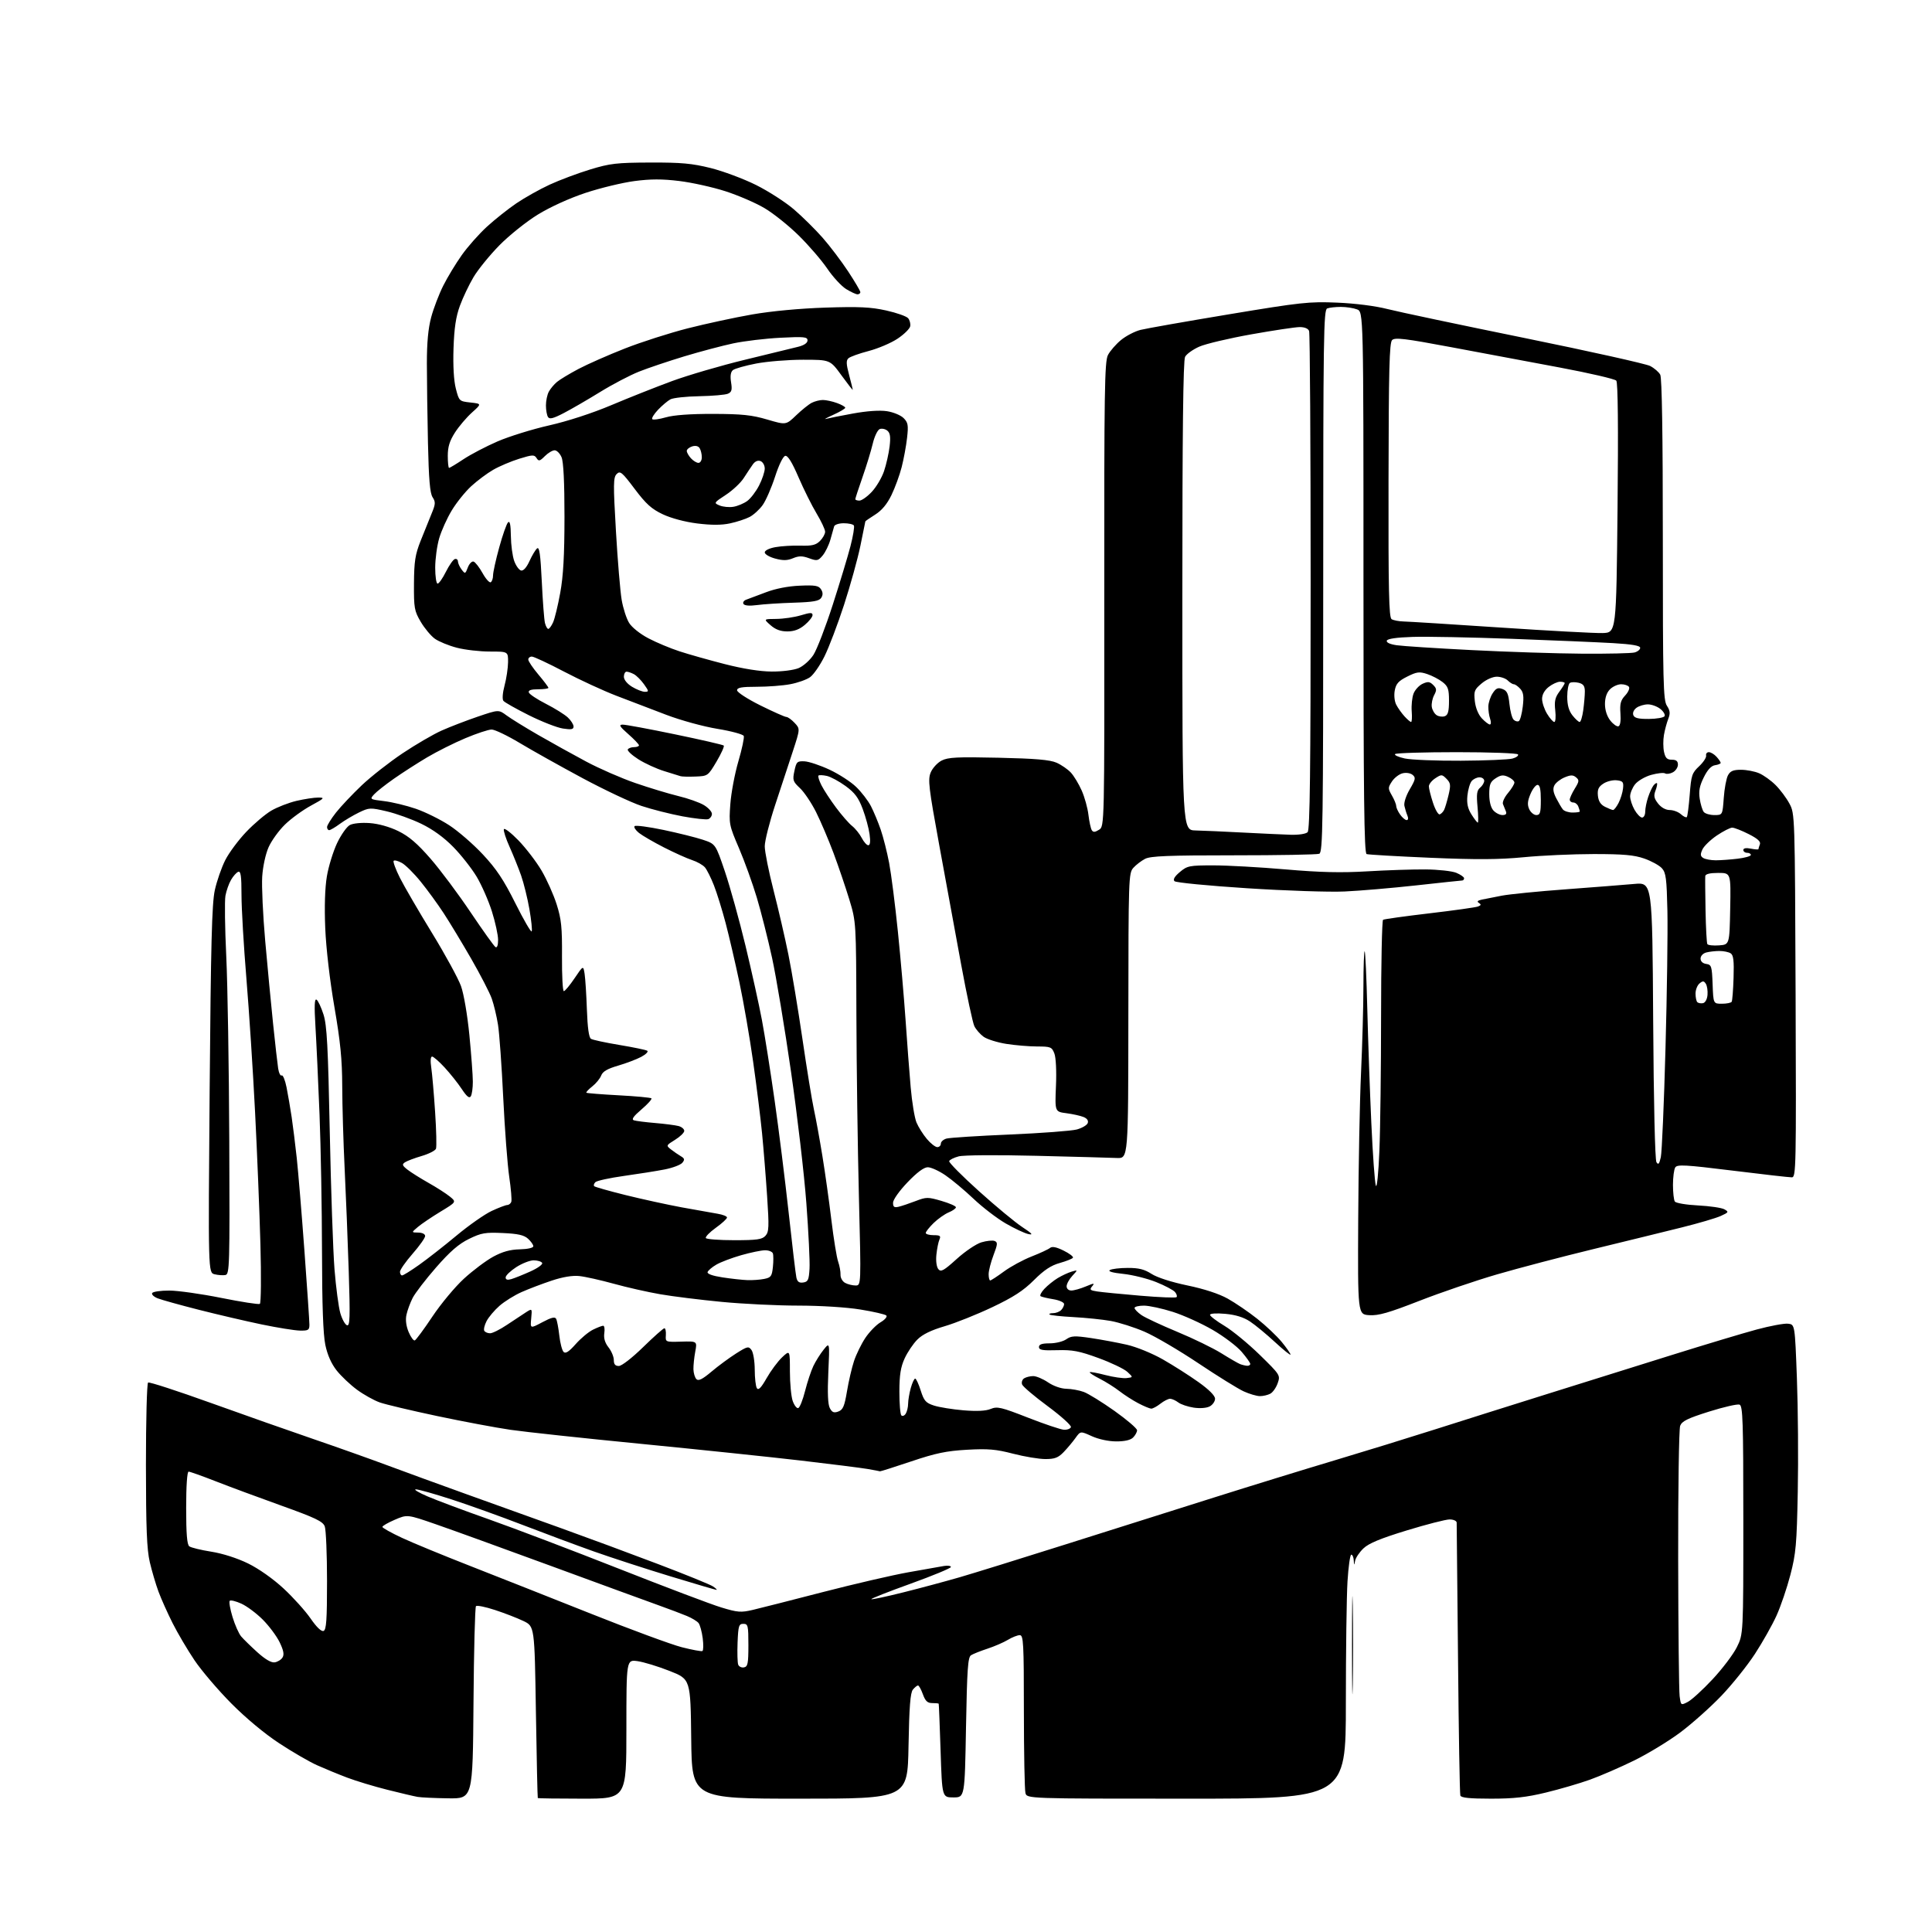 <?xml version="1.0" encoding="UTF-8" standalone="no"?>
<svg 
  version="1.1" 
  xmlns="http://www.w3.org/2000/svg" 
  xmlns:xlink="http://www.w3.org/1999/xlink" 
  xmlns:svg="http://www.w3.org/2000/svg"
  xmlns:rdf="http://www.w3.org/1999/02/22-rdf-syntax-ns#"
  xmlns:cc="http://creativecommons.org/ns#"
  xmlns:dc="http://purl.org/dc/elements/1.1/"
  viewBox="0 0 768 768"
  width="768"
  height="768"
>
<style>svg {background-color: white; }</style>"
<path stroke="none" fill="black" fill-rule="evenodd" d="M178.22,714.86C172.87,714.79 167.38,714.53 166.00,714.29C164.62,714.05 159.21,712.78 153.97,711.46C148.73,710.15 141.53,707.97 137.97,706.62C134.41,705.27 129.03,703.05 126.00,701.69C122.97,700.33 116.22,696.42 111.00,692.99C105.25,689.22 97.73,682.97 91.94,677.13C86.68,671.83 80.11,664.12 77.33,660.00C74.55,655.88 70.63,649.23 68.62,645.24C66.61,641.24 64.09,635.62 63.02,632.74C61.95,629.86 60.39,624.58 59.55,621.00C58.36,615.90 58.03,607.55 58.01,582.31C58.01,564.60 58.39,549.88 58.87,549.58C59.35,549.28 70.49,552.90 83.62,557.62C96.75,562.34 115.15,568.82 124.50,572.02C133.85,575.22 147.12,579.94 154.00,582.50C160.88,585.07 175.05,590.23 185.50,593.99C195.95,597.74 212.82,603.81 223.00,607.46C233.18,611.12 250.50,617.53 261.50,621.71C272.50,625.89 282.39,629.91 283.47,630.65C284.56,631.39 285.16,632.00 284.82,632.00C284.47,632.00 276.16,629.56 266.34,626.57C256.53,623.58 242.88,619.14 236.00,616.70C229.12,614.25 216.42,609.52 207.77,606.19C199.12,602.85 186.43,598.29 179.56,596.06C172.70,593.83 166.28,592.02 165.29,592.04C164.31,592.06 166.43,593.33 170.00,594.86C173.57,596.40 184.60,600.52 194.50,604.01C204.40,607.51 227.57,616.31 246.00,623.58C264.43,630.85 282.76,637.79 286.74,638.99C293.22,640.96 294.54,641.06 299.24,639.96C302.13,639.28 314.62,636.11 327.00,632.90C339.38,629.70 354.68,626.15 361.00,625.02C367.32,623.88 373.74,622.75 375.25,622.50C376.76,622.25 378.00,622.44 378.00,622.91C378.00,623.38 370.79,626.36 361.99,629.54C353.18,632.71 346.15,635.48 346.37,635.70C346.58,635.91 352.32,634.69 359.13,632.98C365.93,631.28 376.00,628.57 381.50,626.98C387.00,625.38 405.90,619.52 423.50,613.95C441.10,608.39 467.65,600.00 482.50,595.31C497.35,590.62 518.95,583.97 530.50,580.52C542.05,577.07 560.05,571.52 570.50,568.19C580.95,564.86 600.98,558.54 615.00,554.15C629.02,549.77 651.30,542.79 664.50,538.66C677.70,534.53 692.90,529.96 698.28,528.51C703.65,527.06 709.28,526.01 710.78,526.19C713.50,526.50 713.50,526.50 714.30,548.00C714.74,559.83 714.90,580.08 714.64,593.00C714.24,613.86 713.91,617.57 711.71,626.01C710.35,631.24 707.86,638.56 706.18,642.26C704.50,645.97 700.64,652.81 697.61,657.46C694.58,662.11 688.59,669.59 684.30,674.08C680.02,678.56 672.71,685.09 668.06,688.58C663.41,692.07 655.08,697.14 649.55,699.85C644.02,702.56 636.12,705.99 632.00,707.46C627.88,708.94 620.00,711.24 614.50,712.57C606.82,714.44 601.77,715.00 592.72,715.00C584.19,715.00 580.82,714.65 580.51,713.75C580.27,713.06 579.85,688.65 579.59,659.50C579.32,630.35 579.08,605.94 579.05,605.25C579.02,604.56 577.76,604.00 576.24,604.00C574.72,604.00 567.04,605.97 559.17,608.38C548.73,611.57 544.08,613.50 541.98,615.52C540.40,617.03 538.92,619.23 538.69,620.39C538.29,622.41 538.27,622.40 538.14,620.25C538.06,619.01 537.62,618.00 537.15,618.00C536.69,618.00 536.01,622.80 535.65,628.66C535.29,634.52 535.00,656.34 535.00,677.16C535.00,715.00 535.00,715.00 471.62,715.00C408.23,715.00 408.23,715.00 407.63,712.75C407.30,711.51 407.02,696.89 407.01,680.25C407.00,652.95 406.84,650.00 405.37,650.00C404.47,650.00 402.33,650.84 400.62,651.88C398.90,652.91 395.25,654.49 392.50,655.39C389.75,656.29 386.82,657.46 386.00,657.98C384.75,658.77 384.42,663.48 384.00,686.71C383.50,714.50 383.50,714.50 379.00,714.50C374.50,714.50 374.50,714.50 373.90,696.00C373.57,685.83 373.23,677.39 373.15,677.25C373.07,677.11 371.90,677.00 370.56,677.00C368.69,677.00 367.84,676.20 366.86,673.50C366.17,671.58 365.29,670.00 364.92,670.00C364.55,670.00 363.63,670.74 362.89,671.64C361.87,672.87 361.43,678.48 361.15,694.14C360.77,715.00 360.77,715.00 317.90,715.00C275.04,715.00 275.04,715.00 274.77,691.25C274.50,667.50 274.50,667.50 266.16,664.22C261.57,662.41 255.84,660.67 253.41,660.33C249.00,659.73 249.00,659.73 249.00,687.36C249.00,715.00 249.00,715.00 231.50,715.00C221.88,715.00 213.90,714.89 213.78,714.75C213.66,714.61 213.33,699.20 213.03,680.50C212.50,646.50 212.50,646.50 208.06,644.37C205.62,643.20 200.54,641.23 196.77,640.00C193.00,638.76 189.60,638.07 189.21,638.46C188.82,638.85 188.37,656.23 188.22,677.08C187.93,715.00 187.93,715.00 178.22,714.86zM537.75,669.75C537.58,678.41 537.45,671.33 537.45,654.00C537.45,636.67 537.58,629.59 537.75,638.25C537.91,646.91 537.91,661.09 537.75,669.75zM670.94,676.53C672.46,675.74 676.89,671.70 680.77,667.54C684.66,663.38 689.00,657.64 690.42,654.79C693.00,649.61 693.00,649.61 693.00,604.27C693.00,564.96 692.80,558.86 691.50,558.36C690.68,558.05 685.23,559.29 679.39,561.13C670.84,563.82 668.60,564.92 667.89,566.78C667.41,568.06 667.05,591.92 667.10,619.80C667.15,647.69 667.41,672.18 667.68,674.23C668.17,677.95 668.18,677.96 670.94,676.53zM295.75,662.81C297.25,662.52 297.50,661.28 297.50,653.99C297.50,646.17 297.34,645.50 295.50,645.50C293.71,645.50 293.47,646.27 293.20,652.91C293.04,656.98 293.15,660.95 293.45,661.73C293.75,662.51 294.78,663.00 295.75,662.81zM109.19,660.81C110.35,660.64 111.75,659.78 112.30,658.89C113.04,657.71 112.73,656.08 111.16,652.82C109.97,650.37 106.95,646.32 104.44,643.81C101.93,641.30 98.10,638.45 95.93,637.47C93.76,636.49 91.69,635.98 91.33,636.34C90.97,636.69 91.46,639.58 92.42,642.74C93.38,645.91 94.93,649.40 95.86,650.50C96.79,651.60 99.70,654.44 102.32,656.81C105.41,659.60 107.83,661.02 109.19,660.81zM279.22,656.31C279.62,656.09 279.67,653.80 279.34,651.21C279.00,648.62 278.26,645.91 277.69,645.19C277.12,644.47 275.05,643.21 273.08,642.39C271.11,641.56 265.90,639.60 261.50,638.02C257.10,636.45 237.97,629.45 219.00,622.48C200.03,615.51 179.41,608.05 173.20,605.90C161.90,601.99 161.90,601.99 156.95,604.12C154.23,605.29 152.00,606.57 152.00,606.97C152.00,607.36 155.49,609.31 159.75,611.30C164.01,613.29 176.28,618.34 187.00,622.53C197.72,626.73 219.32,635.27 235.00,641.51C250.68,647.76 266.88,653.73 271.00,654.79C275.12,655.84 278.83,656.53 279.22,656.31zM128.61,648.32C129.73,647.89 130.00,644.01 130.00,628.46C130.00,617.83 129.59,608.06 129.09,606.75C128.34,604.78 125.38,603.36 111.84,598.51C102.86,595.29 91.10,590.93 85.73,588.83C80.36,586.72 75.52,585.00 74.98,585.00C74.39,585.00 74.00,590.66 74.00,599.38C74.00,609.71 74.35,614.02 75.25,614.69C75.94,615.21 79.88,616.17 84.00,616.82C88.52,617.54 94.33,619.40 98.62,621.50C102.85,623.57 108.56,627.59 112.71,631.44C116.54,634.99 121.38,640.36 123.46,643.37C125.84,646.83 127.74,648.65 128.61,648.32zM349.81,584.87C349.64,584.81 347.48,584.39 345.00,583.96C342.52,583.53 330.60,582.02 318.50,580.61C306.40,579.20 277.82,576.21 255.00,573.97C232.18,571.74 208.78,569.22 203.00,568.38C197.22,567.54 184.10,565.08 173.83,562.91C163.56,560.74 153.28,558.30 150.97,557.49C148.67,556.68 144.60,554.41 141.93,552.45C139.26,550.49 135.62,547.05 133.84,544.80C131.71,542.10 130.16,538.62 129.32,534.60C128.45,530.44 128.03,518.67 128.00,497.50C127.97,480.45 127.53,455.93 127.02,443.00C126.50,430.07 125.78,414.37 125.40,408.10C124.90,399.80 125.01,396.89 125.83,397.39C126.44,397.77 127.69,400.43 128.60,403.29C129.96,407.57 130.40,415.87 131.09,450.00C131.55,472.82 132.40,497.38 132.97,504.57C133.55,511.76 134.59,519.60 135.28,521.99C135.98,524.39 137.17,526.56 137.94,526.81C139.11,527.20 139.22,523.86 138.63,505.39C138.24,493.35 137.51,474.95 137.00,464.50C136.49,454.05 136.06,439.32 136.04,431.78C136.01,421.12 135.31,414.09 132.93,400.28C131.11,389.73 129.63,377.01 129.29,369.00C128.93,360.41 129.17,352.90 129.94,348.35C130.60,344.41 132.43,338.49 133.99,335.17C135.56,331.86 137.84,328.62 139.06,327.97C140.35,327.28 143.68,326.95 146.97,327.19C150.47,327.44 154.87,328.68 158.35,330.38C162.56,332.44 165.88,335.29 171.14,341.33C175.05,345.82 182.22,355.43 187.08,362.67C191.95,369.91 196.39,376.12 196.96,376.48C197.60,376.87 198.00,375.78 198.00,373.61C198.00,371.68 196.89,366.59 195.54,362.30C194.18,358.01 191.45,351.80 189.48,348.50C187.50,345.20 183.32,339.88 180.19,336.69C176.47,332.89 172.06,329.69 167.47,327.47C163.61,325.60 157.40,323.37 153.69,322.51C147.21,321.00 146.75,321.02 142.71,322.97C140.40,324.09 136.97,326.13 135.10,327.50C133.23,328.88 131.32,330.00 130.85,330.00C130.38,330.00 130.00,329.44 130.01,328.75C130.02,328.06 131.62,325.48 133.57,323.00C135.53,320.52 140.14,315.65 143.81,312.16C147.49,308.68 154.79,302.96 160.03,299.45C165.28,295.95 172.25,291.88 175.53,290.42C178.82,288.95 185.26,286.47 189.85,284.90C198.21,282.06 198.21,282.06 201.35,284.38C203.08,285.66 208.78,289.18 214.00,292.19C219.22,295.20 227.78,299.94 233.00,302.73C238.22,305.52 247.00,309.35 252.50,311.25C258.00,313.15 265.70,315.48 269.60,316.43C273.51,317.37 278.12,319.00 279.85,320.06C281.58,321.11 283.00,322.67 283.00,323.52C283.00,324.37 282.36,325.31 281.58,325.61C280.80,325.91 276.19,325.41 271.33,324.51C266.47,323.60 259.12,321.74 255.00,320.37C250.88,319.00 240.30,314.01 231.50,309.29C222.70,304.56 211.49,298.29 206.60,295.35C201.70,292.41 196.68,290.00 195.43,290.00C194.18,290.00 189.47,291.56 184.96,293.46C180.44,295.36 173.61,298.79 169.77,301.07C165.93,303.35 160.01,307.15 156.63,309.52C153.24,311.89 149.66,314.71 148.69,315.79C146.94,317.72 147.02,317.77 152.70,318.46C155.89,318.84 161.56,320.21 165.31,321.50C169.05,322.79 175.03,325.74 178.58,328.06C182.14,330.37 188.16,335.60 191.96,339.67C197.31,345.39 200.23,349.77 204.86,359.05C208.16,365.65 211.08,370.68 211.35,370.24C211.62,369.80 211.22,365.85 210.46,361.47C209.70,357.09 208.20,351.02 207.14,348.00C206.07,344.98 204.01,339.86 202.56,336.63C201.10,333.40 200.09,330.25 200.29,329.63C200.50,329.01 203.11,331.01 206.09,334.07C209.06,337.14 213.20,342.54 215.28,346.07C217.36,349.61 220.06,355.65 221.28,359.50C223.15,365.41 223.48,368.64 223.40,380.25C223.35,387.81 223.68,394.00 224.13,394.00C224.58,394.00 226.50,391.69 228.40,388.87C231.86,383.74 231.86,383.74 232.39,387.12C232.68,388.98 233.09,395.38 233.30,401.34C233.55,408.55 234.10,412.44 234.92,412.95C235.61,413.38 240.70,414.47 246.23,415.39C251.77,416.31 256.74,417.34 257.29,417.68C257.84,418.02 256.76,419.12 254.90,420.12C253.03,421.11 248.87,422.69 245.67,423.62C241.47,424.84 239.60,425.93 238.99,427.52C238.53,428.74 236.92,430.70 235.42,431.88C233.92,433.06 232.88,434.19 233.10,434.38C233.32,434.57 239.10,435.03 245.95,435.40C252.79,435.76 258.64,436.31 258.95,436.61C259.25,436.92 257.47,438.90 255.00,441.01C251.76,443.78 250.92,444.99 252.00,445.35C252.82,445.61 256.65,446.10 260.50,446.42C264.35,446.75 268.51,447.29 269.75,447.62C270.99,447.96 272.00,448.82 272.00,449.54C272.00,450.25 270.36,451.85 268.35,453.09C264.77,455.30 264.74,455.37 266.73,456.92C267.85,457.79 269.60,459.00 270.62,459.60C272.16,460.51 272.26,460.98 271.23,462.23C270.53,463.06 267.39,464.25 264.23,464.87C261.08,465.49 253.82,466.64 248.10,467.44C242.38,468.24 237.24,469.36 236.67,469.93C236.10,470.50 235.89,471.22 236.20,471.53C236.51,471.84 242.10,473.43 248.63,475.05C255.16,476.67 265.23,478.87 271.00,479.94C276.77,481.00 283.19,482.14 285.25,482.48C287.31,482.82 289.00,483.49 289.00,483.98C289.00,484.47 286.99,486.32 284.53,488.08C282.07,489.85 280.30,491.68 280.59,492.15C280.88,492.62 285.97,493.00 291.90,493.00C300.93,493.00 302.95,492.71 304.28,491.24C305.68,489.70 305.76,487.75 304.94,475.49C304.43,467.80 303.52,456.55 302.93,450.50C302.34,444.45 300.75,431.67 299.39,422.10C298.04,412.53 295.59,398.35 293.95,390.60C292.31,382.84 289.84,372.23 288.47,367.00C287.09,361.77 285.00,355.02 283.82,352.00C282.64,348.98 281.02,345.73 280.22,344.79C279.42,343.85 277.13,342.55 275.13,341.90C273.13,341.25 268.12,339.00 264.00,336.90C259.88,334.80 255.38,332.19 254.01,331.11C252.65,330.02 251.86,328.80 252.27,328.40C252.68,327.99 257.82,328.67 263.71,329.90C269.59,331.14 276.67,332.90 279.43,333.82C284.45,335.50 284.45,335.50 288.18,346.50C290.22,352.55 293.91,365.82 296.36,376.00C298.81,386.18 301.75,399.45 302.88,405.50C304.02,411.55 306.29,425.95 307.93,437.50C309.58,449.05 312.08,469.07 313.50,482.00C314.91,494.93 316.29,506.54 316.57,507.81C316.94,509.52 317.65,510.05 319.29,509.81C321.20,509.54 321.54,508.80 321.80,504.29C321.97,501.42 321.40,489.72 320.54,478.29C319.69,466.85 316.94,443.32 314.44,426.00C311.95,408.68 308.55,388.32 306.91,380.77C305.26,373.22 302.53,362.43 300.84,356.79C299.15,351.15 295.96,342.31 293.75,337.15C289.84,328.05 289.74,327.51 290.32,319.63C290.65,315.16 292.09,307.51 293.52,302.63C294.95,297.75 295.91,293.22 295.66,292.56C295.41,291.91 290.71,290.63 285.21,289.73C279.60,288.81 270.66,286.36 264.85,284.15C259.16,281.99 250.24,278.58 245.03,276.58C239.83,274.58 230.45,270.25 224.20,266.97C217.95,263.69 212.20,261.00 211.42,261.00C210.64,261.00 210.00,261.53 210.00,262.19C210.00,262.84 211.80,265.51 214.00,268.12C216.20,270.72 218.00,273.12 218.00,273.43C218.00,273.74 216.16,274.00 213.92,274.00C211.12,274.00 209.95,274.39 210.21,275.25C210.41,275.94 213.47,277.98 217.01,279.78C220.55,281.59 224.47,284.03 225.72,285.21C226.97,286.38 228.00,288.00 228.00,288.80C228.00,289.95 227.10,290.12 223.75,289.60C221.41,289.24 215.33,286.86 210.24,284.32C205.15,281.77 200.59,279.20 200.11,278.59C199.60,277.95 199.79,275.42 200.57,272.50C201.31,269.75 201.93,265.59 201.96,263.25C202.00,259.00 202.00,259.00 194.71,259.00C190.70,259.00 184.80,258.32 181.59,257.48C178.38,256.65 174.46,255.04 172.88,253.92C171.30,252.79 168.77,249.76 167.25,247.18C164.71,242.85 164.50,241.72 164.56,232.00C164.62,223.17 165.04,220.46 167.20,215.00C168.61,211.43 170.58,206.55 171.57,204.16C173.15,200.37 173.19,199.55 171.96,197.66C170.91,196.05 170.44,190.50 170.12,176.00C169.89,165.28 169.69,151.10 169.69,144.50C169.68,136.25 170.22,130.49 171.41,126.08C172.36,122.55 174.51,116.92 176.19,113.58C177.86,110.24 181.18,104.76 183.56,101.41C185.93,98.05 190.45,92.96 193.59,90.09C196.74,87.21 202.00,83.04 205.28,80.81C208.57,78.58 214.51,75.25 218.48,73.41C222.45,71.58 229.70,68.86 234.60,67.37C242.52,64.96 245.14,64.66 258.50,64.61C270.82,64.57 275.11,64.96 282.50,66.80C287.45,68.04 295.55,71.06 300.50,73.52C305.45,75.98 312.25,80.36 315.61,83.25C318.98,86.14 324.10,91.20 327.00,94.50C329.90,97.80 334.46,103.82 337.14,107.88C339.81,111.94 342.00,115.65 342.00,116.13C342.00,116.61 341.49,117.00 340.87,117.00C340.25,117.00 338.21,116.05 336.34,114.90C334.47,113.74 331.10,110.09 328.86,106.79C326.61,103.48 321.51,97.56 317.53,93.64C313.54,89.71 307.41,84.80 303.89,82.73C300.38,80.65 293.38,77.63 288.33,76.01C283.29,74.39 275.04,72.56 270.00,71.95C263.21,71.12 258.61,71.13 252.17,71.98C247.40,72.61 238.67,74.72 232.77,76.67C226.33,78.81 218.74,82.26 213.77,85.31C209.21,88.12 202.36,93.60 198.50,97.53C194.65,101.46 190.03,107.14 188.24,110.15C186.44,113.17 184.00,118.31 182.81,121.57C181.22,125.92 180.55,130.42 180.28,138.50C180.05,145.44 180.39,151.35 181.21,154.50C182.49,159.44 182.55,159.51 187.00,160.00C191.50,160.50 191.50,160.50 187.60,164.00C185.46,165.93 182.42,169.50 180.85,171.95C178.73,175.26 178.00,177.62 178.00,181.20C178.00,183.84 178.23,186.00 178.52,186.00C178.80,186.00 181.39,184.44 184.27,182.53C187.14,180.62 193.24,177.44 197.80,175.46C202.37,173.49 211.59,170.62 218.30,169.10C225.65,167.44 235.47,164.24 243.00,161.06C249.88,158.15 260.74,153.85 267.13,151.49C273.53,149.14 286.58,145.32 296.13,143.01C305.69,140.69 315.19,138.38 317.25,137.86C319.63,137.27 321.00,136.34 321.00,135.32C321.00,133.91 319.67,133.78 310.25,134.26C304.34,134.56 295.91,135.56 291.51,136.49C287.12,137.42 278.35,139.75 272.01,141.66C265.68,143.58 257.57,146.31 254.00,147.73C250.43,149.15 243.45,152.80 238.50,155.86C233.55,158.91 227.06,162.67 224.07,164.22C219.91,166.38 218.45,166.74 217.84,165.77C217.39,165.07 217.02,163.01 217.02,161.18C217.01,159.36 217.52,156.90 218.15,155.73C218.78,154.55 220.24,152.79 221.40,151.83C222.55,150.86 226.43,148.53 230.00,146.64C233.57,144.76 241.84,141.11 248.36,138.55C254.88,135.98 266.13,132.38 273.36,130.53C280.59,128.69 292.12,126.20 299.00,125.00C306.63,123.67 317.97,122.61 328.10,122.28C341.50,121.84 346.16,122.06 352.27,123.42C356.43,124.34 360.36,125.73 361.00,126.50C361.64,127.27 362.01,128.71 361.82,129.70C361.63,130.69 359.39,132.90 356.83,134.61C354.27,136.33 349.10,138.53 345.34,139.52C341.58,140.50 337.95,141.80 337.28,142.41C336.31,143.28 336.37,144.69 337.52,149.01C338.32,152.03 338.98,154.70 338.99,154.95C338.99,155.20 336.97,152.61 334.49,149.20C329.98,143.00 329.98,143.00 319.24,143.00C313.33,143.00 304.94,143.68 300.58,144.51C296.23,145.35 292.07,146.53 291.34,147.13C290.45,147.87 290.21,149.46 290.61,151.97C291.10,155.00 290.86,155.86 289.35,156.51C288.33,156.96 283.22,157.40 277.99,157.50C272.77,157.59 267.59,158.15 266.49,158.75C265.40,159.34 263.18,161.21 261.57,162.90C259.96,164.60 258.94,166.27 259.29,166.63C259.65,166.98 262.09,166.65 264.72,165.89C267.82,164.99 274.43,164.51 283.50,164.53C294.94,164.56 298.87,164.97 304.98,166.77C312.45,168.97 312.45,168.97 316.48,165.10C318.69,162.98 321.48,160.73 322.68,160.12C323.89,159.50 325.88,159.00 327.11,159.00C328.35,159.00 330.85,159.54 332.68,160.20C334.51,160.86 336.00,161.71 336.00,162.08C336.00,162.45 333.86,163.71 331.25,164.89C328.64,166.07 327.31,166.80 328.31,166.52C329.30,166.25 334.12,165.28 339.02,164.39C344.61,163.37 349.63,163.02 352.53,163.45C355.08,163.83 358.06,165.06 359.19,166.19C360.96,167.96 361.15,169.00 360.57,174.08C360.21,177.30 359.24,182.53 358.42,185.72C357.61,188.90 355.78,193.88 354.37,196.80C352.65,200.36 350.53,202.91 347.90,204.56C345.76,205.92 343.99,207.13 343.99,207.26C343.98,207.39 343.10,211.76 342.02,216.96C340.95,222.17 338.02,232.74 335.51,240.46C333.00,248.18 329.49,257.41 327.72,260.96C325.95,264.52 323.38,268.22 322.00,269.20C320.62,270.18 317.08,271.44 314.11,271.99C311.15,272.55 305.19,273.00 300.86,273.00C294.78,273.00 293.00,273.32 293.00,274.41C293.00,275.18 297.15,277.87 302.26,280.41C307.35,282.93 312.00,285.00 312.58,285.00C313.17,285.00 314.65,286.06 315.87,287.36C318.08,289.72 318.08,289.72 315.18,298.61C313.58,303.50 310.41,313.13 308.13,320.02C305.86,326.90 304.00,334.28 304.00,336.41C304.00,338.54 305.57,346.41 307.49,353.89C309.41,361.38 312.08,372.90 313.41,379.50C314.75,386.10 317.25,401.18 318.98,413.00C320.71,424.82 322.76,437.43 323.54,441.00C324.32,444.57 325.84,452.90 326.91,459.50C327.99,466.10 329.60,477.57 330.49,485.00C331.39,492.43 332.59,499.85 333.17,501.50C333.75,503.15 334.17,505.50 334.12,506.72C334.07,507.96 334.88,509.40 335.95,509.97C337.00,510.54 338.87,511.00 340.10,511.00C342.32,511.00 342.32,511.00 341.43,475.75C340.94,456.36 340.49,423.85 340.43,403.50C340.32,366.50 340.32,366.50 337.63,357.61C336.14,352.72 333.31,344.39 331.34,339.11C329.36,333.82 326.24,326.50 324.40,322.82C322.56,319.15 319.67,314.86 317.99,313.29C315.19,310.67 315.01,310.12 315.79,306.47C316.57,302.81 316.88,302.51 319.79,302.64C321.53,302.72 326.00,304.21 329.73,305.95C333.45,307.69 338.23,310.77 340.33,312.81C342.44,314.84 345.09,318.28 346.21,320.45C347.33,322.63 349.08,326.83 350.10,329.80C351.12,332.77 352.63,338.74 353.45,343.06C354.27,347.39 355.83,359.60 356.91,370.21C358.00,380.82 359.37,396.70 359.98,405.50C360.58,414.30 361.49,426.32 362.01,432.21C362.52,438.10 363.56,444.40 364.32,446.21C365.08,448.02 366.93,450.96 368.44,452.75C369.94,454.54 371.81,456.00 372.59,456.00C373.37,456.00 374.00,455.38 374.00,454.62C374.00,453.86 375.01,452.95 376.25,452.60C377.49,452.25 388.80,451.52 401.38,450.99C413.96,450.45 425.95,449.55 428.03,448.99C430.10,448.43 432.06,447.29 432.38,446.46C432.75,445.49 432.16,444.61 430.73,444.03C429.50,443.53 426.44,442.85 423.92,442.52C419.33,441.93 419.33,441.93 419.76,431.71C420.02,425.73 419.75,420.36 419.12,418.75C418.12,416.19 417.64,416.00 412.27,415.99C409.10,415.99 403.57,415.52 400.00,414.96C396.43,414.39 392.38,413.12 391.00,412.13C389.62,411.13 387.97,409.24 387.32,407.91C386.67,406.58 384.32,395.60 382.09,383.50C379.86,371.40 375.92,349.97 373.35,335.87C369.17,313.04 368.80,309.89 369.97,307.07C370.69,305.33 372.64,303.20 374.31,302.34C376.85,301.03 380.50,300.84 396.92,301.21C411.66,301.54 417.36,302.03 420.00,303.19C421.93,304.05 424.49,305.82 425.70,307.13C426.91,308.45 428.85,311.66 430.00,314.26C431.15,316.87 432.36,321.20 432.67,323.90C432.99,326.59 433.59,329.33 433.99,329.99C434.56,330.90 435.24,330.87 436.89,329.84C439.04,328.50 439.04,328.50 438.97,236.29C438.91,155.45 439.09,143.73 440.43,141.13C441.27,139.51 443.60,136.83 445.60,135.18C447.60,133.53 451.10,131.71 453.37,131.14C455.64,130.57 471.45,127.78 488.50,124.95C517.11,120.19 520.43,119.83 531.50,120.30C538.69,120.60 546.70,121.61 551.50,122.84C555.90,123.96 580.53,129.17 606.23,134.40C631.93,139.64 654.31,144.63 655.95,145.48C657.60,146.33 659.40,147.89 659.97,148.94C660.65,150.21 661.00,172.76 661.00,214.47C661.00,271.40 661.17,278.33 662.62,280.54C663.90,282.50 664.01,283.58 663.16,285.76C662.57,287.27 661.79,290.15 661.44,292.17C661.09,294.19 661.11,297.23 661.48,298.92C662.01,301.33 662.69,302.00 664.58,302.00C666.32,302.00 667.00,302.55 667.00,303.96C667.00,305.05 666.09,306.42 664.98,307.01C663.87,307.61 662.48,307.80 661.90,307.44C661.32,307.08 658.84,307.35 656.38,308.03C653.92,308.72 651.05,310.40 649.96,311.78C648.88,313.15 648.00,315.30 648.00,316.55C648.00,317.81 648.79,320.22 649.75,321.91C650.71,323.60 652.06,324.99 652.75,324.99C653.44,325.00 654.00,323.94 654.00,322.65C654.00,321.36 654.52,318.77 655.15,316.90C655.77,315.03 656.74,312.93 657.29,312.23C657.84,311.53 658.46,311.13 658.67,311.34C658.88,311.55 658.62,312.88 658.08,314.29C657.30,316.34 657.51,317.38 659.12,319.43C660.37,321.01 662.14,322.00 663.74,322.00C665.17,322.00 667.17,322.75 668.18,323.66C669.19,324.57 670.24,325.09 670.53,324.81C670.81,324.52 671.33,320.51 671.69,315.90C672.28,308.20 672.59,307.26 675.42,304.61C677.11,303.02 678.37,301.10 678.21,300.36C678.04,299.61 678.54,299.00 679.30,299.00C680.07,299.00 681.43,299.82 682.35,300.83C683.26,301.83 684.00,302.93 684.00,303.26C684.00,303.59 682.99,304.00 681.76,304.18C680.25,304.40 678.78,305.97 677.29,308.99C675.60,312.39 675.20,314.46 675.66,317.49C676.00,319.70 676.72,322.06 677.26,322.75C677.80,323.44 679.70,324.00 681.49,324.00C684.73,324.00 684.73,324.00 685.22,317.21C685.48,313.48 686.24,309.43 686.89,308.21C687.81,306.50 688.97,306.00 692.07,306.00C694.27,306.00 697.51,306.62 699.28,307.38C701.05,308.14 704.00,310.25 705.83,312.08C707.66,313.90 710.14,317.22 711.33,319.45C713.49,323.48 713.50,323.79 713.78,395.75C714.04,464.38 713.96,468.00 712.28,468.01C711.30,468.02 700.68,466.82 688.67,465.33C669.92,463.01 666.72,462.84 665.94,464.07C665.44,464.86 665.03,467.98 665.03,471.00C665.03,474.02 665.36,477.00 665.77,477.62C666.17,478.24 670.31,478.94 675.00,479.18C679.67,479.42 684.39,480.11 685.47,480.72C687.30,481.75 687.20,481.93 683.97,483.39C682.06,484.25 675.10,486.29 668.50,487.93C661.90,489.58 646.15,493.43 633.50,496.51C620.85,499.58 603.57,504.12 595.09,506.59C586.62,509.05 572.75,513.78 564.27,517.09C551.94,521.90 547.94,523.04 544.29,522.80C539.72,522.50 539.72,522.50 539.91,484.50C540.02,463.60 540.52,437.50 541.03,426.50C541.54,415.50 541.97,400.01 541.98,392.08C541.99,384.15 542.22,377.88 542.48,378.15C542.75,378.42 543.22,388.73 543.52,401.07C543.83,413.41 544.54,433.80 545.12,446.39C545.69,458.97 546.50,470.19 546.92,471.31C547.35,472.47 547.96,466.49 548.33,457.42C548.70,448.67 548.99,424.54 549.00,403.81C549.00,383.08 549.36,365.90 549.79,365.63C550.23,365.36 558.53,364.20 568.24,363.06C577.94,361.92 586.62,360.70 587.53,360.35C588.79,359.87 588.87,359.54 587.89,358.93C586.99,358.38 587.34,357.98 589.05,357.61C590.40,357.32 593.98,356.61 597.00,356.04C600.02,355.46 611.50,354.32 622.50,353.51C633.50,352.69 645.72,351.73 649.66,351.38C656.82,350.74 656.82,350.74 657.16,405.62C657.36,438.36 657.89,461.10 658.46,461.99C659.21,463.16 659.59,462.73 660.20,459.99C660.63,458.07 661.47,438.61 662.06,416.74C662.66,394.87 663.00,370.27 662.82,362.09C662.54,349.24 662.24,346.92 660.63,345.14C659.61,344.01 656.46,342.28 653.63,341.29C649.58,339.88 645.35,339.50 633.50,339.50C625.25,339.51 612.73,340.07 605.68,340.76C595.94,341.70 587.07,341.76 568.68,340.98C555.38,340.41 543.94,339.75 543.25,339.51C542.26,339.16 542.00,316.65 542.00,231.51C542.00,123.95 542.00,123.95 539.43,122.98C538.02,122.44 535.14,122.00 533.02,122.00C530.90,122.00 528.45,122.27 527.58,122.61C526.15,123.16 526.00,133.64 526.00,231.00C526.00,328.36 525.85,338.84 524.42,339.39C523.55,339.73 508.23,340.00 490.37,340.00C464.52,340.00 457.35,340.28 455.20,341.40C453.71,342.17 451.61,343.77 450.54,344.96C448.64,347.05 448.58,348.96 448.54,403.81C448.50,460.50 448.50,460.50 444.00,460.32C441.52,460.21 427.12,459.82 412.00,459.45C396.16,459.06 383.04,459.15 381.07,459.68C379.18,460.18 377.49,461.03 377.31,461.57C377.13,462.11 382.44,467.47 389.12,473.48C395.79,479.50 403.56,485.93 406.38,487.78C410.32,490.37 410.88,491.01 408.79,490.56C407.29,490.24 403.24,488.34 399.79,486.34C396.33,484.34 390.57,479.93 387.00,476.54C383.43,473.15 378.39,468.94 375.82,467.19C373.25,465.43 370.09,464.00 368.81,464.00C367.27,464.00 364.54,466.03 360.74,470.00C357.45,473.44 355.00,476.91 355.00,478.12C355.00,479.80 355.46,480.12 357.25,479.70C358.49,479.40 361.52,478.38 364.00,477.43C368.23,475.81 368.84,475.80 374.25,477.38C377.41,478.30 380.00,479.44 380.00,479.91C380.00,480.37 378.70,481.30 377.11,481.95C375.53,482.61 372.83,484.52 371.11,486.19C369.40,487.87 368.00,489.63 368.00,490.12C368.00,490.60 369.40,491.00 371.11,491.00C373.70,491.00 374.08,491.29 373.44,492.75C373.01,493.71 372.47,496.42 372.23,498.77C371.97,501.28 372.30,503.65 373.01,504.51C374.03,505.75 375.15,505.13 380.30,500.47C383.64,497.44 388.06,494.46 390.11,493.85C392.17,493.23 394.53,492.99 395.35,493.30C396.66,493.81 396.60,494.54 394.93,498.95C393.87,501.74 393.00,505.14 393.00,506.51C393.00,507.88 393.28,509.00 393.62,509.00C393.95,509.00 396.42,507.40 399.08,505.44C401.75,503.48 406.70,500.79 410.08,499.47C413.46,498.15 416.76,496.61 417.42,496.06C418.25,495.38 419.93,495.71 422.81,497.14C425.11,498.27 426.78,499.55 426.52,499.97C426.26,500.38 423.90,501.32 421.28,502.06C417.79,503.03 415.02,504.87 411.00,508.88C406.82,513.06 402.86,515.63 394.48,519.61C388.42,522.49 379.91,525.90 375.56,527.18C370.14,528.77 366.71,530.44 364.67,532.49C363.02,534.13 360.75,537.51 359.61,539.99C358.03,543.43 357.53,546.56 357.52,553.16C357.51,557.93 357.86,562.19 358.30,562.64C358.75,563.08 359.53,562.78 360.04,561.97C360.55,561.16 360.98,559.38 360.99,558.00C361.00,556.62 361.48,553.81 362.05,551.75C362.63,549.69 363.41,548.00 363.80,548.01C364.18,548.01 365.18,550.15 366.00,552.76C367.30,556.86 368.01,557.67 371.26,558.73C373.33,559.40 378.60,560.25 382.96,560.62C388.31,561.06 391.86,560.89 393.81,560.08C396.42,559.00 397.95,559.36 408.61,563.53C415.15,566.09 421.58,568.25 422.89,568.34C424.21,568.43 425.47,567.96 425.71,567.31C425.94,566.65 421.80,562.92 416.52,559.01C411.23,555.11 406.63,551.21 406.31,550.36C405.98,549.50 406.34,548.40 407.10,547.91C407.87,547.43 409.49,547.02 410.71,547.02C411.92,547.01 414.57,548.12 416.60,549.50C418.76,550.97 421.76,552.02 423.89,552.06C425.88,552.09 428.98,552.65 430.79,553.31C432.59,553.96 438.10,557.37 443.04,560.87C447.97,564.38 452.00,567.83 452.00,568.55C452.00,569.27 451.29,570.56 450.43,571.43C449.40,572.46 447.08,572.99 443.68,572.98C440.63,572.97 436.65,572.11 434.00,570.90C429.50,568.85 429.50,568.85 427.50,571.65C426.40,573.18 424.30,575.69 422.83,577.22C420.66,579.47 419.28,580.00 415.55,580.00C413.02,580.00 407.25,579.04 402.72,577.87C395.91,576.10 392.77,575.83 384.38,576.30C376.17,576.77 371.98,577.64 362.19,580.94C355.55,583.17 349.98,584.94 349.81,584.87zM333.25,561.10C335.09,560.42 335.69,559.02 336.69,553.06C337.35,549.08 338.61,543.67 339.49,541.02C340.37,538.37 342.39,534.24 343.98,531.85C345.57,529.46 348.29,526.66 350.02,525.64C351.76,524.62 352.80,523.40 352.33,522.93C351.87,522.47 347.22,521.39 341.99,520.55C336.46,519.65 326.20,519.01 317.41,519.00C309.11,519.00 295.39,518.34 286.91,517.52C278.43,516.71 267.45,515.35 262.50,514.49C257.55,513.64 249.22,511.76 244.00,510.31C238.78,508.87 232.61,507.49 230.30,507.25C227.57,506.96 223.71,507.60 219.30,509.07C215.57,510.31 210.19,512.35 207.36,513.61C204.52,514.86 200.56,517.33 198.55,519.09C196.54,520.85 194.23,523.59 193.41,525.18C192.59,526.76 192.19,528.50 192.52,529.03C192.85,529.56 193.88,530.00 194.82,530.00C195.76,530.00 198.77,528.50 201.51,526.66C204.26,524.83 207.64,522.60 209.02,521.70C211.55,520.07 211.55,520.07 211.16,524.12C210.77,528.17 210.77,528.17 215.60,525.60C219.17,523.70 220.60,523.35 221.08,524.26C221.44,524.94 222.00,527.94 222.34,530.92C222.67,533.91 223.44,536.83 224.04,537.42C224.83,538.20 226.17,537.32 228.82,534.33C230.84,532.04 233.94,529.45 235.70,528.58C237.46,527.71 239.30,527.00 239.78,527.00C240.26,527.00 240.46,528.33 240.22,529.96C239.93,531.95 240.47,533.79 241.89,535.59C243.05,537.06 244.00,539.33 244.00,540.63C244.00,542.33 244.56,543.00 246.00,543.00C247.13,543.00 251.30,539.76 255.66,535.50C259.88,531.38 263.68,528.00 264.11,528.00C264.53,528.00 264.79,529.24 264.69,530.75C264.50,533.50 264.51,533.50 270.83,533.32C277.15,533.14 277.15,533.14 276.37,537.32C275.94,539.62 275.62,542.76 275.65,544.31C275.69,545.85 276.22,547.62 276.84,548.24C277.66,549.06 279.23,548.28 282.80,545.27C285.46,543.02 289.86,539.78 292.56,538.06C297.12,535.17 297.58,535.07 298.74,536.66C299.43,537.61 300.01,541.11 300.02,544.44C300.02,547.77 300.41,551.10 300.87,551.83C301.48,552.79 302.57,551.66 304.75,547.83C306.42,544.90 309.18,541.18 310.89,539.56C314.00,536.63 314.00,536.63 314.00,545.16C314.00,549.86 314.50,555.14 315.11,556.90C315.73,558.65 316.72,559.93 317.32,559.73C317.92,559.53 319.14,556.47 320.03,552.93C320.93,549.39 322.41,544.92 323.33,543.00C324.25,541.08 326.09,538.15 327.42,536.50C329.83,533.50 329.83,533.50 329.27,545.56C328.90,553.74 329.09,558.31 329.88,559.77C330.78,561.46 331.51,561.75 333.25,561.10zM457.62,559.96C457.00,559.93 454.70,558.97 452.50,557.82C450.30,556.67 446.93,554.50 445.00,553.00C443.07,551.50 439.54,549.27 437.15,548.06C434.76,546.85 432.98,545.69 433.20,545.47C433.41,545.26 436.20,545.76 439.39,546.60C442.58,547.43 446.38,547.98 447.84,547.81C450.47,547.50 450.47,547.50 448.14,545.34C446.86,544.15 441.69,541.68 436.66,539.84C428.99,537.04 426.32,536.54 420.25,536.72C414.44,536.90 413.00,536.65 413.00,535.47C413.00,534.41 414.18,534.00 417.28,534.00C419.63,534.00 422.59,533.28 423.85,532.39C425.84,531.00 427.17,530.93 433.65,531.89C437.78,532.51 444.20,533.70 447.93,534.55C451.78,535.43 457.99,537.96 462.29,540.41C466.46,542.79 472.82,546.84 476.43,549.42C480.60,552.39 483.00,554.80 483.00,556.02C483.00,557.07 482.05,558.44 480.89,559.06C479.64,559.73 477.03,559.93 474.52,559.56C472.18,559.20 469.42,558.28 468.39,557.49C467.35,556.71 465.90,556.05 465.16,556.03C464.42,556.01 462.67,556.90 461.27,558.00C459.87,559.10 458.23,559.98 457.62,559.96zM500.82,554.98C499.54,554.97 496.65,554.12 494.39,553.09C492.13,552.06 484.03,547.04 476.39,541.93C468.75,536.82 459.13,531.17 455.00,529.39C450.88,527.61 444.80,525.68 441.50,525.09C438.20,524.51 431.51,523.82 426.63,523.56C421.75,523.30 417.51,522.84 417.21,522.54C416.91,522.24 417.55,522.00 418.63,522.00C419.71,522.00 421.14,521.46 421.80,520.80C422.46,520.14 423.00,519.05 423.00,518.39C423.00,517.72 421.09,516.86 418.75,516.47C416.41,516.09 414.13,515.55 413.67,515.28C413.22,515.01 413.89,513.68 415.16,512.33C416.43,510.98 418.82,509.05 420.48,508.05C422.14,507.05 424.62,505.90 426.00,505.49C428.50,504.75 428.50,504.75 426.25,507.19C425.01,508.53 424.00,510.39 424.00,511.31C424.00,512.30 424.78,513.00 425.88,513.00C426.91,513.00 429.48,512.28 431.58,511.40C434.96,509.99 435.26,509.98 434.13,511.34C433.03,512.67 433.32,512.95 436.18,513.38C438.00,513.66 445.71,514.42 453.30,515.06C460.89,515.71 467.36,515.97 467.69,515.64C468.02,515.32 467.75,514.40 467.09,513.61C466.43,512.82 463.03,511.02 459.53,509.62C456.02,508.22 450.16,506.77 446.51,506.39C442.32,505.96 440.34,505.40 441.18,504.87C441.90,504.41 445.10,504.02 448.27,504.02C452.68,504.00 454.92,504.57 457.77,506.40C460.01,507.84 465.70,509.67 472.00,510.98C478.62,512.35 484.53,514.28 488.00,516.21C491.02,517.89 496.32,521.50 499.76,524.23C503.20,526.96 507.59,531.11 509.51,533.45C511.43,535.79 513.00,538.05 513.00,538.46C513.00,538.88 510.23,536.65 506.85,533.53C503.47,530.40 499.00,526.71 496.92,525.33C494.36,523.63 491.18,522.64 487.07,522.27C483.54,521.95 481.00,522.12 481.00,522.67C481.00,523.18 483.59,525.16 486.75,527.05C489.91,528.95 496.22,534.13 500.76,538.57C508.91,546.54 509.00,546.69 507.90,549.84C507.29,551.60 505.97,553.48 504.96,554.02C503.95,554.56 502.09,554.99 500.82,554.98zM495.75,542.92C496.44,542.96 497.00,542.63 497.00,542.18C497.00,541.73 495.46,539.56 493.57,537.36C491.69,535.16 486.52,531.25 482.08,528.67C477.64,526.09 470.52,522.86 466.25,521.50C461.99,520.14 456.81,519.02 454.75,519.01C452.69,519.01 451.00,519.42 451.00,519.93C451.00,520.44 452.24,521.72 453.75,522.77C455.26,523.81 461.68,526.81 468.00,529.43C474.32,532.05 482.20,535.88 485.50,537.94C488.80,540.00 492.18,541.95 493.00,542.27C493.82,542.58 495.06,542.88 495.75,542.92zM164.88,532.84C165.38,532.65 168.54,528.37 171.90,523.33C175.27,518.28 180.91,511.51 184.44,508.28C187.97,505.04 193.19,501.13 196.04,499.57C199.74,497.56 202.77,496.72 206.61,496.63C209.77,496.55 212.00,496.05 212.00,495.40C212.00,494.80 211.05,493.45 209.90,492.41C208.30,490.96 205.90,490.42 199.88,490.15C192.88,489.83 191.31,490.10 186.43,492.49C182.35,494.48 178.92,497.46 173.35,503.83C169.20,508.58 165.00,514.05 164.02,515.98C163.04,517.92 161.94,520.92 161.57,522.65C161.13,524.65 161.45,527.14 162.43,529.48C163.28,531.51 164.38,533.02 164.88,532.84zM119.25,528.93C117.19,528.90 110.33,527.79 104.00,526.48C97.67,525.16 86.42,522.54 79.00,520.65C71.58,518.76 64.24,516.72 62.69,516.11C61.14,515.50 60.16,514.55 60.50,514.00C60.84,513.45 63.90,513.01 67.31,513.02C70.71,513.03 80.01,514.34 87.97,515.94C95.93,517.54 102.82,518.61 103.29,518.32C103.77,518.03 103.87,507.37 103.52,494.64C103.17,481.91 102.22,458.23 101.39,442.00C100.57,425.77 99.02,401.93 97.95,389.00C96.88,376.07 96.00,361.13 96.00,355.78C96.00,348.21 95.71,346.17 94.70,346.56C93.98,346.84 92.69,348.29 91.83,349.78C90.96,351.28 89.97,354.12 89.61,356.10C89.26,358.08 89.40,368.88 89.94,380.10C90.48,391.32 91.02,424.35 91.14,453.50C91.35,503.38 91.26,506.52 89.60,506.84C88.63,507.02 86.70,506.89 85.30,506.54C82.75,505.90 82.75,505.90 83.34,433.20C83.82,374.98 84.23,359.18 85.39,353.87C86.19,350.22 88.06,344.85 89.54,341.92C91.02,339.00 94.77,333.95 97.87,330.70C100.96,327.45 105.46,323.64 107.85,322.24C110.25,320.84 114.75,319.09 117.85,318.36C120.96,317.63 124.85,317.04 126.50,317.04C129.24,317.05 128.99,317.33 123.62,320.24C120.38,322.00 115.74,325.37 113.30,327.75C110.86,330.12 107.92,334.18 106.77,336.78C105.56,339.50 104.49,344.47 104.23,348.50C103.99,352.35 104.52,363.82 105.42,374.00C106.32,384.18 107.73,399.02 108.56,407.00C109.39,414.98 110.30,422.98 110.58,424.78C110.87,426.58 111.50,427.81 111.98,427.51C112.46,427.22 113.33,429.34 113.91,432.24C114.49,435.13 115.39,440.43 115.93,444.00C116.46,447.57 117.37,454.91 117.96,460.30C118.54,465.69 119.92,482.26 121.01,497.13C122.10,512.00 123.00,525.26 123.00,526.58C123.00,528.72 122.57,528.99 119.25,528.93zM203.25,508.47C204.49,508.11 207.90,506.74 210.82,505.43C213.78,504.10 215.87,502.59 215.51,502.02C215.17,501.46 213.65,501.00 212.14,501.00C210.63,501.00 207.51,502.23 205.20,503.72C202.89,505.22 201.00,507.05 201.00,507.79C201.00,508.71 201.70,508.93 203.25,508.47zM297.12,508.87C299.12,508.94 302.11,508.73 303.78,508.39C306.47,507.86 306.86,507.32 307.24,503.64C307.48,501.36 307.47,498.94 307.23,498.25C306.98,497.56 305.60,497.00 304.14,497.00C302.68,497.00 298.43,497.88 294.67,498.95C290.92,500.02 286.46,501.71 284.76,502.71C283.05,503.70 281.49,505.03 281.28,505.66C281.04,506.39 283.24,507.17 287.20,507.78C290.66,508.31 295.13,508.80 297.12,508.87zM159.84,507.00C160.30,507.00 163.34,505.12 166.59,502.81C169.84,500.51 176.53,495.28 181.45,491.18C186.37,487.08 192.67,482.67 195.45,481.37C198.23,480.08 201.01,479.02 201.64,479.01C202.27,479.00 202.99,478.44 203.25,477.75C203.50,477.06 203.13,472.60 202.43,467.83C201.72,463.06 200.65,448.89 200.04,436.33C199.44,423.77 198.51,410.75 197.97,407.38C197.44,404.01 196.32,399.34 195.49,396.98C194.66,394.63 190.97,387.48 187.30,381.10C183.62,374.72 178.70,366.57 176.36,363.00C174.03,359.43 169.94,353.81 167.28,350.53C164.63,347.24 161.25,343.88 159.78,343.05C158.31,342.23 156.83,341.83 156.49,342.18C156.15,342.52 157.28,345.59 159.00,349.01C160.73,352.42 166.45,362.26 171.72,370.86C176.99,379.46 182.18,388.98 183.26,392.00C184.38,395.14 185.81,403.51 186.59,411.50C187.34,419.20 187.96,427.52 187.96,430.00C187.97,432.48 187.60,435.08 187.15,435.80C186.56,436.73 185.55,435.91 183.56,432.91C182.04,430.61 178.98,426.77 176.77,424.37C174.56,421.96 172.30,420.00 171.76,420.00C171.16,420.00 171.03,421.72 171.43,424.37C171.79,426.78 172.48,434.71 172.96,442.00C173.45,449.28 173.60,455.87 173.31,456.63C173.02,457.39 170.47,458.69 167.64,459.52C164.81,460.35 161.82,461.48 161.00,462.02C159.73,462.86 159.88,463.31 162.00,464.97C163.38,466.04 167.13,468.40 170.34,470.21C173.56,472.02 177.37,474.47 178.82,475.65C181.46,477.80 181.46,477.80 175.11,481.65C171.62,483.77 167.57,486.50 166.13,487.72C163.50,489.94 163.50,489.94 166.25,489.97C167.87,489.99 169.00,490.55 169.00,491.34C169.00,492.08 166.75,495.26 164.00,498.40C161.25,501.55 159.00,504.77 159.00,505.56C159.00,506.35 159.38,507.00 159.84,507.00zM676.95,398.78C677.86,398.60 678.61,397.25 678.76,395.49C678.90,393.85 678.60,391.85 678.09,391.06C677.31,389.87 676.88,389.85 675.58,390.94C674.71,391.66 674.00,393.46 674.00,394.96C674.00,396.45 674.32,397.98 674.70,398.37C675.09,398.75 676.10,398.94 676.95,398.78zM684.48,399.00C686.35,399.00 688.10,398.65 688.37,398.22C688.63,397.79 688.97,393.48 689.12,388.65C689.34,381.84 689.07,379.66 687.95,378.95C687.15,378.44 685.15,378.03 683.50,378.03C681.85,378.03 679.49,378.30 678.25,378.63C676.97,378.97 676.00,380.01 676.00,381.05C676.00,382.17 676.86,382.98 678.25,383.18C680.33,383.48 680.52,384.08 680.79,391.25C681.08,399.00 681.08,399.00 684.48,399.00zM683.34,375.80C687.50,375.50 687.50,375.50 687.78,361.25C688.05,347.00 688.05,347.00 683.03,347.00C679.74,347.00 677.96,347.43 677.87,348.25C677.80,348.94 677.85,355.12 677.98,362.00C678.11,368.88 678.43,374.86 678.70,375.30C678.96,375.74 681.05,375.97 683.34,375.80zM534.50,354.38C528.45,354.66 510.99,354.08 495.70,353.09C480.41,352.11 467.45,350.85 466.89,350.29C466.21,349.61 466.90,348.42 469.02,346.64C471.96,344.16 472.79,344.00 482.34,344.00C487.95,344.00 500.85,344.72 511.02,345.60C524.80,346.79 533.06,346.99 543.50,346.37C551.20,345.91 561.62,345.57 566.66,345.61C571.70,345.65 577.22,346.26 578.91,346.96C580.61,347.67 582.00,348.64 582.00,349.12C582.00,349.60 581.66,350.00 581.25,350.01C580.84,350.01 572.62,350.89 563.00,351.95C553.38,353.01 540.55,354.11 534.50,354.38zM682.00,341.98C683.92,341.98 687.86,341.70 690.75,341.35C693.64,341.01 696.00,340.33 696.00,339.86C696.00,339.39 695.33,339.00 694.50,339.00C693.67,339.00 693.00,338.49 693.00,337.88C693.00,337.16 694.09,336.97 696.00,337.35C697.65,337.68 699.00,337.77 699.00,337.56C699.00,337.34 699.26,336.48 699.58,335.64C700.00,334.56 698.72,333.38 695.12,331.56C692.34,330.15 689.40,329.00 688.58,329.00C687.77,329.00 685.02,330.41 682.47,332.12C679.93,333.84 677.34,336.35 676.73,337.69C675.84,339.64 675.91,340.33 677.06,341.06C677.85,341.56 680.08,341.97 682.00,341.98zM345.16,336.00C345.90,336.00 346.07,334.53 345.67,331.64C345.35,329.24 344.12,324.72 342.94,321.58C341.27,317.11 339.81,315.15 336.16,312.48C333.60,310.61 330.23,308.79 328.68,308.44C327.13,308.10 325.63,308.04 325.35,308.31C325.08,308.59 325.61,310.32 326.54,312.16C327.47,314.00 330.07,317.98 332.32,321.00C334.57,324.02 337.45,327.33 338.73,328.34C340.00,329.35 341.72,331.49 342.55,333.09C343.37,334.69 344.55,336.00 345.16,336.00zM513.05,331.83C516.26,331.93 519.11,331.49 519.80,330.80C520.72,329.88 521.00,306.44 521.00,231.38C521.00,177.36 520.73,132.45 520.39,131.58C520.02,130.60 518.60,130.01 516.64,130.02C514.91,130.03 506.25,131.33 497.39,132.91C488.53,134.49 479.23,136.69 476.73,137.80C474.22,138.91 471.68,140.72 471.09,141.84C470.33,143.26 470.00,171.91 470.00,236.93C470.00,330.00 470.00,330.00 475.25,330.12C478.14,330.18 486.57,330.56 494.00,330.95C501.43,331.34 510.00,331.73 513.05,331.83zM587.45,327.00C587.71,327.00 587.66,324.18 587.34,320.73C586.87,315.66 587.07,314.19 588.38,313.10C589.27,312.36 590.00,311.14 590.00,310.38C590.00,309.62 589.16,309.00 588.12,309.00C587.09,309.00 585.68,309.68 585.00,310.50C584.31,311.33 583.56,313.91 583.32,316.25C583.01,319.36 583.44,321.38 584.93,323.75C586.05,325.54 587.19,327.00 587.45,327.00zM559.16,326.00C559.78,326.00 559.91,325.27 559.48,324.25C559.07,323.29 558.53,321.53 558.27,320.35C558.00,319.10 558.91,316.31 560.42,313.73C562.71,309.82 562.85,309.12 561.53,308.02C560.67,307.31 558.96,307.04 557.53,307.40C556.15,307.75 554.26,309.21 553.32,310.64C551.71,313.10 551.71,313.42 553.30,316.21C554.24,317.83 555.00,319.70 555.00,320.36C555.00,321.02 555.70,322.56 556.56,323.78C557.41,325.00 558.59,326.00 559.16,326.00zM572.31,323.73C572.88,323.54 573.67,322.73 574.06,321.94C574.45,321.15 575.24,318.48 575.83,316.00C576.75,312.07 576.65,311.26 575.01,309.59C573.23,307.79 572.99,307.77 570.56,309.37C569.15,310.29 568.00,311.74 568.00,312.59C568.00,313.43 568.73,316.36 569.63,319.10C570.52,321.84 571.73,323.92 572.31,323.73zM597.26,324.00C598.60,324.00 599.02,323.53 598.61,322.50C598.27,321.68 597.75,320.39 597.45,319.64C597.14,318.89 598.04,316.91 599.45,315.25C600.85,313.58 602.00,311.70 602.00,311.08C602.00,310.46 600.89,309.45 599.54,308.84C597.57,307.94 596.58,308.05 594.54,309.38C592.42,310.77 592.00,311.82 592.00,315.69C592.00,318.62 592.61,321.02 593.65,322.17C594.57,323.18 596.19,324.00 597.26,324.00zM610.73,324.00C612.23,323.99 612.50,323.07 612.50,318.00C612.50,313.74 612.12,312.00 611.20,312.00C610.48,312.00 609.21,313.65 608.37,315.67C607.21,318.44 607.09,319.91 607.89,321.67C608.48,322.95 609.75,324.00 610.73,324.00zM625.12,323.00C626.71,323.00 628.00,322.81 628.00,322.58C628.00,322.35 627.73,321.45 627.39,320.58C627.06,319.71 626.16,319.00 625.39,319.00C624.63,319.00 624.00,318.49 624.00,317.87C624.00,317.25 624.90,315.28 626.00,313.49C627.77,310.63 627.83,310.10 626.50,309.00C625.30,308.01 624.39,308.01 621.96,309.02C620.29,309.71 618.48,311.11 617.93,312.13C617.21,313.47 617.40,314.89 618.59,317.24C619.51,319.03 620.70,321.06 621.25,321.75C621.80,322.44 623.54,323.00 625.12,323.00zM641.22,321.99C641.62,321.99 642.61,320.73 643.41,319.18C644.21,317.62 645.01,315.04 645.18,313.43C645.46,310.87 645.14,310.46 642.69,310.18C641.14,310.00 638.75,310.59 637.38,311.49C635.43,312.76 634.95,313.82 635.19,316.29C635.41,318.48 636.27,319.84 638.00,320.71C639.38,321.40 640.83,321.98 641.22,321.99zM276.46,308.69C273.73,308.80 271.05,308.73 270.50,308.54C269.95,308.35 267.02,307.44 264.00,306.52C260.98,305.59 256.36,303.48 253.75,301.82C251.14,300.16 249.26,298.39 249.56,297.90C249.87,297.40 250.99,297.00 252.06,297.00C253.13,297.00 254.00,296.67 254.00,296.28C254.00,295.88 252.09,293.87 249.75,291.82C246.32,288.80 245.88,288.08 247.50,288.05C248.60,288.02 257.97,289.76 268.32,291.91C278.67,294.05 287.40,296.06 287.70,296.37C288.01,296.68 286.72,299.53 284.84,302.72C281.44,308.45 281.37,308.50 276.46,308.69zM580.75,302.40C590.51,302.34 599.73,301.96 601.24,301.54C602.75,301.13 603.74,300.38 603.43,299.89C603.13,299.40 592.18,299.00 579.11,299.00C566.03,299.00 554.99,299.34 554.57,299.75C554.15,300.16 555.88,300.95 558.40,301.50C560.93,302.05 570.98,302.45 580.75,302.40zM643.36,288.71C644.07,288.47 644.37,286.53 644.15,283.58C643.87,279.77 644.24,278.38 646.01,276.49C647.22,275.20 647.91,273.66 647.55,273.07C647.18,272.48 645.78,272.00 644.44,272.00C643.10,272.00 641.10,272.90 640.00,274.00C638.69,275.31 638.00,277.33 638.00,279.87C638.00,282.28 638.79,284.73 640.11,286.41C641.27,287.89 642.73,288.92 643.36,288.71zM592.24,288.00C592.73,288.00 592.78,286.99 592.35,285.75C591.92,284.51 591.60,282.28 591.64,280.80C591.68,279.31 592.45,276.96 593.36,275.58C594.68,273.56 595.45,273.23 597.25,273.89C599.07,274.56 599.60,275.70 600.03,279.84C600.31,282.65 601.06,285.46 601.69,286.09C602.31,286.71 603.25,286.96 603.77,286.64C604.29,286.32 604.99,283.71 605.33,280.83C605.81,276.77 605.59,275.20 604.32,273.80C603.42,272.81 602.28,272.00 601.77,272.00C601.27,272.00 600.18,271.32 599.36,270.50C598.53,269.68 596.57,269.00 595.01,269.00C593.37,269.00 590.79,270.14 588.97,271.68C586.07,274.12 585.83,274.77 586.27,278.74C586.57,281.41 587.67,284.08 589.06,285.56C590.32,286.90 591.75,288.00 592.24,288.00zM560.93,287.00C561.25,287.00 561.36,285.09 561.18,282.75C561.00,280.41 561.32,277.26 561.90,275.74C562.48,274.22 564.11,272.45 565.52,271.81C567.62,270.85 568.36,270.94 569.72,272.29C571.12,273.69 571.17,274.31 570.10,276.32C569.40,277.63 568.97,279.74 569.16,281.00C569.35,282.26 570.23,283.75 571.11,284.31C572.00,284.86 573.46,285.04 574.36,284.69C575.60,284.22 576.00,282.74 576.00,278.60C576.00,273.94 575.63,272.85 573.44,271.13C572.03,270.02 569.27,268.59 567.32,267.94C564.22,266.92 563.20,267.05 559.42,268.94C555.93,270.68 554.95,271.77 554.44,274.45C554.08,276.38 554.33,278.79 555.03,280.14C555.70,281.44 557.17,283.51 558.30,284.75C559.43,285.99 560.61,287.00 560.93,287.00zM617.86,287.00C618.35,287.00 618.52,284.94 618.24,282.43C617.83,278.80 618.16,277.27 619.86,274.97C621.04,273.38 622.00,271.84 622.00,271.54C622.00,271.24 621.16,271.00 620.13,271.00C619.11,271.00 617.08,271.93 615.63,273.07C613.96,274.39 613.00,276.12 613.00,277.82C613.01,279.30 613.90,281.96 614.99,283.75C616.08,285.54 617.37,287.00 617.86,287.00zM627.94,287.00C628.37,287.00 629.01,284.91 629.36,282.36C629.71,279.81 630.00,276.44 630.00,274.88C630.00,272.70 629.43,271.90 627.56,271.42C626.21,271.09 624.64,271.11 624.06,271.46C623.48,271.82 623.00,274.28 623.00,276.92C623.00,280.27 623.63,282.53 625.07,284.37C626.21,285.81 627.50,287.00 627.94,287.00zM655.46,285.79C658.53,285.76 661.33,285.27 661.68,284.71C662.03,284.14 661.30,282.85 660.05,281.84C658.80,280.83 656.56,280.00 655.08,280.00C653.60,280.00 651.55,280.61 650.53,281.36C649.45,282.15 648.92,283.36 649.27,284.27C649.72,285.44 651.28,285.82 655.46,285.79zM256.32,275.00C258.00,275.00 257.98,274.78 256.00,272.00C254.82,270.35 253.02,268.55 252.00,268.00C250.97,267.45 249.65,267.00 249.07,267.00C248.48,267.00 248.00,267.91 248.00,269.01C248.00,270.21 249.31,271.83 251.25,273.01C253.04,274.10 255.32,274.99 256.32,275.00zM306.78,266.95C310.92,266.98 315.53,266.39 317.47,265.58C319.34,264.79 321.98,262.44 323.35,260.33C324.72,258.22 328.16,249.30 331.00,240.50C333.84,231.70 337.02,221.19 338.07,217.14C339.12,213.09 339.73,209.37 339.43,208.89C339.13,208.40 337.32,208.00 335.41,208.00C333.49,208.00 331.78,208.56 331.58,209.25C331.39,209.94 330.72,212.30 330.10,214.50C329.48,216.70 328.09,219.55 327.01,220.83C325.22,222.96 324.78,223.05 321.63,221.91C318.91,220.93 317.59,220.93 315.22,221.91C312.96,222.85 311.25,222.88 308.12,222.03C305.85,221.42 304.00,220.32 304.00,219.59C304.00,218.82 305.77,217.94 308.25,217.50C310.59,217.07 315.07,216.81 318.21,216.90C322.78,217.04 324.34,216.66 325.96,215.04C327.08,213.92 328.00,212.27 328.00,211.38C328.00,210.49 326.47,207.23 324.61,204.13C322.74,201.03 319.51,194.55 317.42,189.71C314.84,183.72 313.16,181.02 312.15,181.21C311.28,181.38 309.62,184.78 308.09,189.51C306.66,193.91 304.45,198.98 303.17,200.77C301.89,202.56 299.55,204.70 297.97,205.51C296.39,206.33 292.90,207.47 290.20,208.05C286.82,208.78 282.78,208.78 277.15,208.08C272.27,207.47 266.76,206.00 263.45,204.43C259.00,202.33 256.79,200.33 252.29,194.35C247.25,187.65 246.52,187.05 245.14,188.43C243.78,189.79 243.75,192.36 244.85,211.23C245.53,222.93 246.56,235.20 247.13,238.50C247.70,241.80 249.02,245.90 250.08,247.61C251.17,249.39 254.44,252.00 257.74,253.73C260.91,255.40 266.48,257.73 270.11,258.91C273.75,260.10 281.85,262.39 288.11,263.99C295.38,265.85 302.14,266.93 306.78,266.95zM629.00,259.85C639.17,259.92 648.51,259.70 649.75,259.37C650.99,259.04 652.00,258.21 652.00,257.53C652.00,256.65 648.80,256.10 641.25,255.65C635.34,255.31 617.23,254.53 601.00,253.94C584.77,253.34 567.04,253.00 561.58,253.18C555.10,253.39 551.53,253.91 551.27,254.68C551.03,255.41 552.53,256.10 555.19,256.49C557.56,256.84 570.98,257.71 585.00,258.42C599.02,259.14 618.83,259.78 629.00,259.85zM637.00,251.65C642.50,251.50 642.50,251.50 643.00,202.00C643.33,169.72 643.15,152.09 642.50,151.31C641.95,150.66 631.83,148.31 620.00,146.09C608.17,143.88 588.65,140.22 576.61,137.96C558.36,134.54 554.49,134.08 553.38,135.19C552.30,136.27 552.03,147.03 551.96,190.91C551.88,234.87 552.12,245.46 553.18,246.13C553.91,246.59 556.08,247.00 558.00,247.05C559.92,247.09 577.25,248.17 596.50,249.46C615.75,250.75 633.98,251.73 637.00,251.65zM312.98,251.00C310.29,251.00 308.26,250.25 306.31,248.53C303.50,246.06 303.50,246.06 308.59,246.03C311.39,246.01 315.78,245.37 318.34,244.60C322.14,243.45 323.00,243.44 323.00,244.51C323.00,245.23 321.62,246.99 319.92,248.41C317.77,250.22 315.68,251.00 312.98,251.00zM217.95,250.00C218.35,250.00 219.21,248.84 219.85,247.42C220.50,246.01 221.78,240.72 222.70,235.67C223.92,229.00 224.38,220.77 224.39,205.50C224.39,191.62 224.00,183.57 223.22,181.75C222.58,180.24 221.34,179.00 220.48,179.00C219.62,179.00 217.86,180.04 216.59,181.32C214.56,183.35 214.14,183.44 213.29,182.09C212.41,180.70 211.70,180.72 206.40,182.36C203.16,183.37 198.50,185.34 196.06,186.75C193.62,188.15 189.68,191.10 187.30,193.29C184.92,195.48 181.45,199.80 179.59,202.89C177.72,205.97 175.48,210.94 174.60,213.93C173.72,216.92 173.00,222.21 173.00,225.68C173.00,229.16 173.43,232.00 173.95,232.00C174.48,232.00 175.96,229.89 177.24,227.32C178.52,224.75 180.12,222.46 180.79,222.24C181.45,222.02 182.01,222.43 182.03,223.17C182.05,223.90 182.71,225.35 183.50,226.40C184.88,228.22 184.98,228.18 185.97,225.57C186.55,224.07 187.57,223.02 188.26,223.24C188.94,223.46 190.55,225.53 191.83,227.83C193.11,230.14 194.57,231.76 195.08,231.45C195.59,231.14 196.00,229.89 196.00,228.68C196.00,227.48 197.10,222.49 198.45,217.60C199.79,212.71 201.37,208.23 201.95,207.65C202.68,206.92 203.02,208.53 203.08,213.05C203.12,216.60 203.72,221.07 204.41,223.00C205.11,224.93 206.35,226.63 207.17,226.79C208.09,226.97 209.36,225.52 210.48,223.03C211.49,220.81 212.85,218.54 213.50,218.00C214.41,217.25 214.85,220.38 215.37,231.17C215.74,238.96 216.31,246.38 216.63,247.66C216.95,248.95 217.55,250.00 217.95,250.00zM300.86,240.53C297.94,240.92 295.97,240.76 295.54,240.07C295.18,239.47 295.69,238.70 296.69,238.36C297.68,238.01 301.20,236.69 304.50,235.43C308.24,234.00 313.27,233.01 317.87,232.82C324.01,232.55 325.42,232.79 326.36,234.25C327.15,235.47 327.18,236.50 326.46,237.63C325.65,238.92 323.35,239.33 315.47,239.58C309.98,239.75 303.41,240.18 300.86,240.53zM291.50,201.46C293.15,201.20 295.62,200.17 297.00,199.18C298.38,198.19 300.51,195.40 301.75,192.98C302.99,190.56 304.00,187.53 304.00,186.26C304.00,184.98 303.25,183.65 302.33,183.29C301.27,182.89 300.15,183.36 299.28,184.58C298.53,185.63 296.91,188.07 295.67,190.00C294.44,191.93 291.23,194.95 288.53,196.71C283.71,199.88 283.67,199.94 286.07,200.94C287.40,201.49 289.85,201.73 291.50,201.46zM341.63,199.00C342.53,199.00 344.73,197.45 346.52,195.54C348.32,193.64 350.51,189.94 351.41,187.31C352.30,184.68 353.30,180.26 353.63,177.48C354.08,173.68 353.86,172.13 352.74,171.20C351.92,170.52 350.56,170.23 349.71,170.56C348.86,170.89 347.62,173.47 346.94,176.33C346.27,179.17 344.44,185.18 342.86,189.67C341.29,194.16 340.00,198.10 340.00,198.42C340.00,198.74 340.73,199.00 341.63,199.00zM277.65,184.00C278.39,184.00 278.99,182.99 278.98,181.75C278.98,180.51 278.58,178.89 278.11,178.14C277.57,177.29 276.46,177.04 275.12,177.46C273.96,177.83 273.00,178.63 273.00,179.24C273.00,179.85 273.74,181.17 274.65,182.17C275.57,183.18 276.92,184.00 277.65,184.00z" />

</svg>